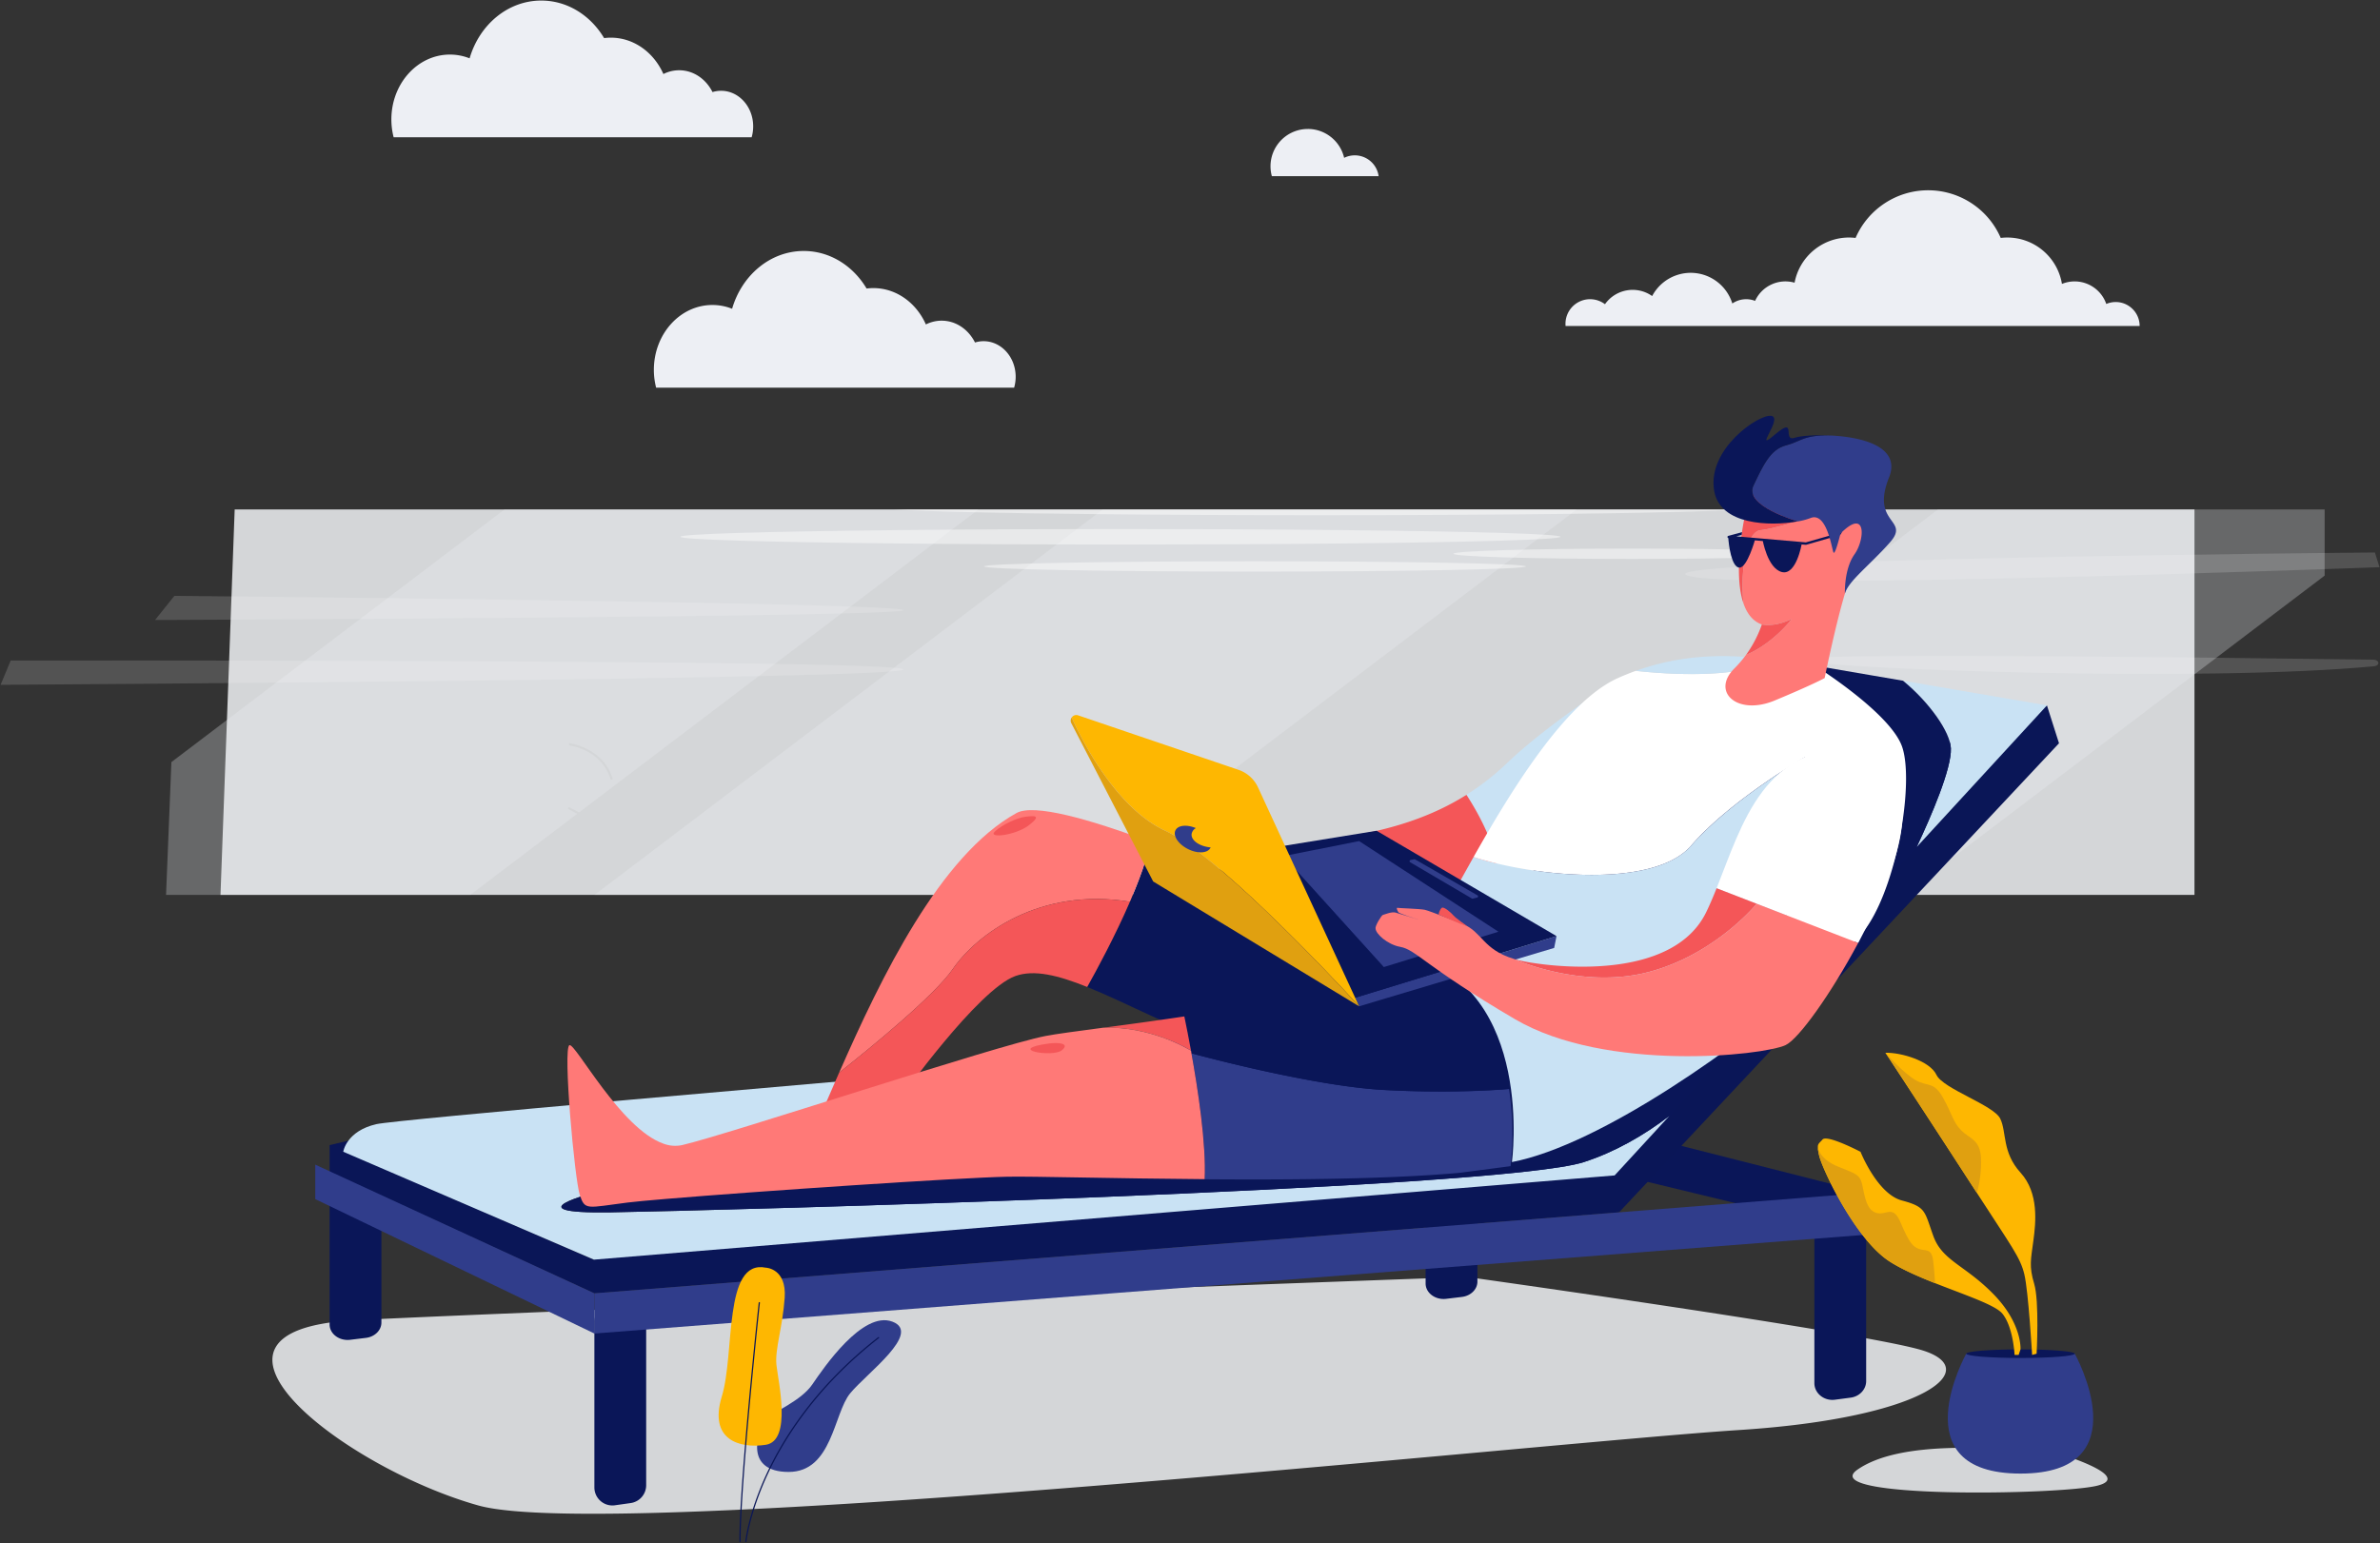<svg width="1624" height="1053" xmlns="http://www.w3.org/2000/svg"><rect width="100%" height="100%" fill="#333333" stroke="none"/><g fill="none" fill-rule="evenodd"><path fill="#D4D6D8" d="M1497.411 347.665v263.058H150.45l3.331-90.646.65-17.428 5.705-154.984z"/><g opacity=".28" fill="#EDEFF4"><path d="M667.697 347.665l-2.565 1.933-15.59 11.83-12.767 9.705-315.906 239.59H113.305l3.648-90.646 227.318-172.412zM1075.88 347.665l-3.932 2.999-18.747 14.204-4.147 3.149-9.353 7.098-7.178 5.44-6.08 4.59-3.856 2.949-293.544 222.63H405.642l293.144-222.33 5.08-3.857 17.098-12.98 13.85-10.513 13.45-10.172 4.214-3.207zM1586.232 347.673v45.144l-287.298 217.906H975.533l346.836-263.05z"/></g><g opacity=".16" fill="#FFF"><path d="M118.985 406.655s460 4.165 495.928 9.263c35.928 5.099-509.103 7.198-509.103 7.198l13.175-16.461zM1620.527 377.047c-6.28 0-497.677 4.457-469.42 15.587 28.258 11.13 472.56-5.565 472.56-5.565l-3.14-10.022zM7.304 450.782s601.538-.883 609.133 5.948C624.032 463.562.4 467.352.4 467.352l6.904-16.57zM1619.703 454.698c4.547-.425 4.097-4.474-.5-4.532-102.137-1.375-412.97-5.124-391.95.441 22.81 6.04 275.33 15.196 392.45 4.09z"/></g><g opacity=".46" transform="translate(463.881 347.39)" fill="#FFF"><path d="M726.22.275C707.805 1.5 665.223 2.54 608.075 3.274c-48.729.583-108.026.941-172.028.941-55.324 0-107.15-.258-151.656-.733-31.964-.333-60.122-.758-83.133-1.274C175.775 1.64 156.68.983 145.87.275h580.35z"/><ellipse cx="300.632" cy="18.936" rx="300.257" ry="5.298"/><ellipse cx="392.467" cy="39.154" rx="184.861" ry="3.532"/><ellipse cx="649.941" cy="30.515" rx="122.067" ry="3.532"/></g><path d="M486.109 208.134a36.301 36.301 0 0113.442 2.574c6.662-22.876 26.025-39.429 48.886-39.429 17.93 0 33.705 10.189 42.89 25.617a37.74 37.74 0 014.573-.292c15.757 0 29.382 10.114 35.878 24.81a23.846 23.846 0 0110.751-2.575c9.803 0 18.322 6.015 22.77 14.895a20.024 20.024 0 015.83-.9c12.109 0 21.92 10.88 21.92 24.301 0 2.506-.354 5-1.05 7.406H447.708a48.39 48.39 0 01-1.541-12.12c0-24.468 17.88-44.287 39.942-44.287zM892.384 88.005c11.84.004 22.116 8.173 24.793 19.71a16.41 16.41 0 0114.968.218 16.42 16.42 0 018.567 12.279H867.85a25.456 25.456 0 014.301-22.17 25.44 25.44 0 0120.234-10.02v-.017zM306.994 37.238c4.603.002 9.164.876 13.442 2.574C327.099 16.936 346.462.383 369.323.383c17.93 0 33.704 10.189 42.898 25.625a35.992 35.992 0 014.564-.3c15.765 0 29.382 10.122 35.886 24.81a23.78 23.78 0 0110.744-2.575c9.802 0 18.322 6.015 22.769 14.895a19.982 19.982 0 015.83-.89c12.109 0 21.92 10.829 21.92 24.291a26.757 26.757 0 01-1.041 7.415h-244.3a48.898 48.898 0 01-1.54-12.155c0-24.442 17.888-44.26 39.941-44.26zM1443.644 206.118c-2.207 0-4.391.448-6.42 1.316a22.84 22.84 0 00-12.179-13.358 22.83 22.83 0 00-18.07-.32c-3.03-18.263-18.82-31.655-37.327-31.657a37.274 37.274 0 00-4.447.275c-8.551-19.745-28.008-32.524-49.52-32.524-21.51 0-40.968 12.78-49.519 32.524a37.274 37.274 0 00-4.447-.275c-18.186.007-33.796 12.95-37.177 30.823-10.811-3.092-22.26 2.179-26.942 12.405a16.727 16.727 0 00-15.532 1.79 29.746 29.746 0 00-54.708-5.082c-10.431-7.345-24.84-4.851-32.197 5.574a16.786 16.786 0 00-17.628-1.671 16.795 16.795 0 00-9.322 15.059c0 .5 0 .991.075 1.474h391.709c0-9.031-7.32-16.353-16.349-16.353z" fill="#EDEFF4"/><path d="M388.286 508.664h.233a40.659 40.659 0 0112.959 4.599 31.188 31.188 0 0115.24 18.877l1.383-.4c-3.115-10.83-10.56-16.995-17.173-20.394a41.1 41.1 0 00-12.492-4.165l-.175 1.425.025.058zM419.308 551.6c.3-.716 5.913-13.795 24.819-20.993l-.508-1.341c-19.988 7.622-25.618 21.726-25.66 21.835l1.341.524.008-.025zM419.742 558.515l.058-.142a39.079 39.079 0 0123.01-19.16l-.44-1.367a41.423 41.423 0 00-18.606 12.188 33.857 33.857 0 00-5.338 7.94l1.316.574v-.033zM387.495 551.984l1.14.574a161.622 161.622 0 0115.591 9.164c6.488 4.34 12.917 9.639 15.257 14.387l1.283-.641c-1.5-3-4.28-5.99-7.62-8.847-9.994-8.556-24.985-15.879-25.027-15.887l-.624 1.283v-.033zM1404.968 991.986s51.735 15.687 25.868 21.96c-25.868 6.273-192.04 9.014-163.433-10.98s91.319-15.679 137.565-10.98zM1000.617 871.39s262.863 36.78 308.918 49.485c46.055 12.704 5.422 46.81-122.99 55.041-128.413 8.23-768.86 77.059-860.154 51.467-91.294-25.592-214.152-119.795-83.815-126.427 130.336-6.63 758.041-29.565 758.041-29.565z" fill="#D4D6D8"/><g><path d="M1273.383 840.167v102.318c0 5.698-4.514 10.522-10.577 11.321l-10.744 1.417c-7.403.974-14.016-4.374-14.016-11.322V838.843c0-6.915 6.546-12.246 13.916-11.33l10.744 1.325c6.08.758 10.677 5.606 10.677 11.33zM440.92 903.489v110.073a12.303 12.303 0 01-10.577 12.18l-10.743 1.516a12.29 12.29 0 01-9.785-2.892 12.298 12.298 0 01-4.231-9.287V902.056a12.29 12.29 0 0113.916-12.188l10.743 1.425a12.303 12.303 0 0110.677 12.196zM260.248 808.078v94.486c0 5.265-4.514 9.722-10.577 10.455l-10.743 1.308c-7.404.9-14.016-4.04-14.016-10.455V806.82c0-6.382 6.545-11.305 13.916-10.464l10.743 1.233c6.105.7 10.677 5.174 10.677 10.489zM1008.113 780.128v94.487c0 5.256-4.506 9.713-10.577 10.455l-10.744 1.3c-7.403.9-14.016-4.033-14.016-10.447V778.92c0-6.381 6.546-11.305 13.916-10.463l10.744 1.233c6.113.666 10.677 5.14 10.677 10.438z" fill="#0A1658"/><path fill="#0A1658" d="M1273.35 814.009l-134.218-34.106-18.514 25.775 152.731 36.947z"/><path fill="#0A1657" d="M1396.74 481.39L405.292 859.627l-159.527-69.12 3.59-14.82-24.443 5.781v18.428l180.672 82.715 699.177-55.274 300.207-320.099z"/><path d="M1216.035 450.424l-56.224 47.602c34.079-20.627 59.713-36.422 73.971-44.561l-17.747-3.04zM1198.695 682c-1.399 7.982-4.997 16.879-10.468 26.1l92.892-101c-27.25 15.786-77.777 48.318-82.424 74.9zM1331.189 510.672c.574 13.829-13.409 46.252-23.32 67.353l88.87-96.636-98.18-16.828c18.13 14.929 32.172 35.023 32.63 46.11zM416.752 827.355c-69.666 1.091-9.703-13.87-9.703-13.87 92.743.307 211.653-37.897 330.63-89.73-189.05 16.177-467.312 40.311-480.837 43.402-20.57 4.707-22.628 18.828-22.628 18.828l171.07 73.643 696.463-57.482 37.377-40.637c-17.581 13.504-37.669 24.859-58.373 31.557-58.197 18.785-594.334 33.19-664 34.289z" fill="#C9E2F4"/><path d="M1281.12 607.1l26.75-29.091c9.91-21.102 23.893-53.525 23.319-67.354-.458-11.071-14.466-31.165-32.63-46.094l-64.777-11.096c-14.258 8.139-39.892 23.934-73.971 44.56L910.564 709.052s-74.329 6.273-172.877 14.703c-118.985 51.834-237.895 90.038-330.63 89.73 0 0-59.962 14.995 9.703 13.87 69.665-1.124 605.802-15.503 664.008-34.322 20.704-6.664 40.808-18.052 58.372-31.556l49.137-53.375c5.43-9.222 9.07-18.12 10.468-26.1 4.597-26.583 55.125-59.115 82.374-74.902z" fill="#0A1658"/><path fill="#303D8B" d="M405.584 882.612l867.765-68.603v28.616l-867.765 67.429z"/><path fill="#303D8B" d="M405.584 910.054l-190.475-91.738v-23.518l190.475 87.814"/></g><g><path d="M1415.72 923.8h-74.046s-45.689 81.823 37.027 81.823c82.716 0 37.019-81.824 37.019-81.824z" fill="#303D8B"/><path d="M1415.72 923.8c0 1.624-16.582 2.932-37.027 2.932-20.446 0-37.027-1.308-37.027-2.933 0-1.624 16.573-2.924 37.027-2.924s37.027 1.333 37.027 2.924z" fill="#0A1658"/><path d="M1286.508 718.456s39.05 59.423 62.461 95.695c23.41 36.271 29.565 43.802 32.355 55.524 2.79 11.721 5.297 54.982 5.297 54.982l3.073-.833s1.95-35.713-1.665-47.71c-3.615-11.996-2.232-16.736-.558-29.29 1.674-12.555 3.906-32.648-8.787-46.602-12.692-13.954-9.344-27.617-13.808-36.822-4.464-9.205-39.05-20.369-43.515-29.857-4.464-9.489-23.977-15.37-34.853-15.087z" fill="#FEB701"/><path d="M1286.508 718.456s12.276 13.945 20.637 18.686c8.362 4.74 12.276.558 18.689 12.004 6.412 11.447 6.662 16.462 12.492 22.318 5.83 5.857 12.85 6.14 13.408 18.97.287 8.001-.654 16-2.79 23.717 0 0-59.93-92.63-62.436-95.695z" fill="#E0A010"/><path d="M1378.693 920.875l-1.258 3.766h-2.79s-.833-18.97-8.328-28.175c-4.855-5.948-25.493-12.687-45.888-20.777-11.227-4.456-22.395-9.305-30.815-14.662-23.71-15.07-46.305-63.613-48.245-72.268a29.099 29.099 0 01-.966-6.098c.05-2.325 1.2-2.675 3.19-4.999 3.064-3.632 25.942 8.373 25.942 8.373s11.435 28.724 28.166 33.197c16.731 4.474 15.349 7.248 21.52 24.276 6.171 17.028 21.728 19.802 41.241 39.887 19.513 20.086 18.23 37.48 18.23 37.48z" fill="#FEB701"/><path d="M1320.387 875.69c-11.226-4.457-22.395-9.306-30.814-14.663-23.71-15.07-46.305-63.613-48.246-72.268a29.099 29.099 0 01-.966-6.098c.067.574 1.166 8.255 13.517 13.329 12.817 5.29 15.332 5.29 17.006 13.387 1.674 8.098 3.082 16.745 9.77 18.42 6.687 1.674 10.884-5.832 16.172 6.414 5.289 12.246 7.829 16.453 12.701 18.128 4.872 1.674 8.57-.834 9.652 8.655.658 5.823 1.025 11.313 1.208 14.695z" fill="#E0A010"/></g><g><path d="M524.26 967.66c3.956-4.582 22.262-11.546 29.982-22.817 7.72-11.272 34.362-50.593 54.7-42.895 20.337 7.697-17.59 35.197-28.858 48.943-11.268 13.745-12.184 53.616-41.965 53.616-29.782 0-22.653-26.675-13.858-36.847z" fill="#303D8B"/><path d="M522.52 865.101s14.291.417 12.917 20.485c-1.374 20.069-6.738 35.056-5.638 45.82 1.1 10.762 10.826 51.824-7.28 54.574-18.105 2.749-39.033-3.441-29.98-32.998 9.052-29.558.84-93.654 29.98-87.88z" fill="#FEB701"/><path d="M504.93 1052.4a.416.416 0 01-.416-.416c0-41.162 13.059-161.79 13.192-162.999a.425.425 0 01.458-.375.408.408 0 01.367.459c-.125 1.216-13.192 121.803-13.184 162.915a.425.425 0 01-.416.416zM508.962 1052.4h-.042a.408.408 0 01-.375-.45c0-.191 2.057-19.027 14.216-45.502 11.219-24.417 33.588-60.53 76.47-93.912a.416.416 0 11.508.658c-42.732 33.265-65.027 69.245-76.203 93.562-12.11 26.359-14.158 45.086-14.158 45.278a.408.408 0 01-.416.366z" fill="#0A1657"/></g><g><path d="M943.436 643.563s-86.464-42.228-158.453-69.053c-6.43 31.523-32.688 80.408-43.131 99.035 48.794 19.652 119.66 63.73 214.626 68.07 133.976 6.14-13.042-98.052-13.042-98.052z" fill="#0A1658"/><path d="M650.141 661.307c16.407-23.767 59.489-55.99 120.868-45.927 6.212-14.387 11.534-28.882 13.974-40.87-42.249-15.745-79.5-26.184-91.343-19.686-52.16 28.8-92.344 111.873-121.05 177.194 21.894-17.328 65-52.533 77.551-70.71z" fill="#FF7977"/><path d="M614.28 749.638s52.91-74.268 78.477-83.524c12.734-4.607 29.057-.641 49.095 7.431C748.322 662 760.865 638.831 771 615.38c-61.379-10.063-104.46 22.16-120.867 45.927-12.55 18.178-55.657 53.383-77.552 70.711-4.622 10.505-8.953 20.56-12.984 29.85l54.683-12.23zM699.81 557.374c5.564-.642 11.469-1.325 2.358 5.731-9.111 7.056-28.391 9.264-23.378 4.415 5.014-4.848 15.54-9.513 21.02-10.146z" fill="#F45658"/><path d="M944.119 743.84c-49.97-2.75-131.12-24.993-131.12-24.993v-1.666c-.15-.241-.283-.483-.433-.716 4.997 27.116 10.535 64.146 9.428 88.305 59.963.458 126.847-.116 174.25-4.423 21.83-2.833 34.496-4.524 34.496-4.524a205.588 205.588 0 00-1.04-52.642s-35.604 3.4-85.581.659z" fill="#303D8B"/><path d="M813 718.814s81.15 22.276 131.119 24.992c49.969 2.716 85.58-.7 85.58-.7-5.23-34.455-21.578-75.417-68.241-88.355-27.666 17.495-95.05 30.099-153.33 38.83a970.04 970.04 0 014.438 22.85c.15.234.283.475.433.717v1.666z" fill="#0A1658"/><path d="M812.666 716.973a974.21 974.21 0 00-4.539-23.326c-20.287 3.04-39.475 5.615-55.499 7.748 31.572-1.175 56.874 13.654 60.038 15.578z" fill="#F45658"/><path d="M812.666 716.973c-3.148-1.924-28.466-16.753-60.038-15.612-18.055 2.408-32.088 4.266-39.142 5.624-34.487 6.664-215.942 67.037-248.08 74.484-4.316.903-8.8.533-12.91-1.066-29.073-10.338-59.813-68.503-63.902-67.145-4.705 1.566 3.523 91.737 7.054 102.325 3.531 10.589 4.697 8.623 32.53 5.09 4.672-.59 13.975-1.457 26.409-2.499 61.529-5.148 199.71-14.487 232.64-15.137 17.747-.358 72.522 1.225 134.775 1.667 1.091-23.976-4.414-60.665-9.336-87.731z" fill="#FF7977"/><path d="M715.634 712.133c6.455-.891 14.891-.2 8.82 4.698-6.071 4.899-38.801-.583-8.82-4.698z" fill="#F45658"/><path d="M1022.412 604.684c39.417-47.76 85.298-143.555 85.298-143.555s-50.37 31.807-78.977 59.248a174.816 174.816 0 01-28.116 22.026c8.92 13.838 20.246 34.823 21.654 53.925.2 2.78.248 5.57.141 8.356z" fill="#C9E2F4"/><path d="M994.388 629.484c8.328-3.54 17.997-12.604 28.066-24.8a75.657 75.657 0 00-.15-8.331c-1.4-19.102-12.726-40.087-21.653-53.925-22.953 14.42-50.061 23.76-84.365 28.933-49.42 7.422 37.01 75.493 78.102 58.123z" fill="#F45658"/><path d="M1231.85 516.545s-50.86 29.282-77.902 60.564c-25.276 29.232-106.168 21.385-148.475 7.756-13.492 23.876-24.719 45.194-32.397 57.432-2.132 3.399-5.788 6.664-10.685 9.738 85.322 23.66 69.274 140.997 69.274 140.997 60.712-11.613 157.345-80.516 209.462-126.918-20.728-39.296-64.21-101.718-9.277-149.57z" fill="#C9E2F4"/><path d="M1297.976 509.789c-7.837-23.126-59.18-55.275-59.18-55.275-8.637-1.29-17.74-2.807-27.309-4.09-26.217 13.021-73.663 9.764-95.316 7.398a181.31 181.31 0 00-12.192 4.923c-35.079 15.712-71.373 74.093-98.506 122.12 42.307 13.629 123.199 21.476 148.475-7.756 27.041-31.282 77.902-60.564 77.902-60.564-54.966 47.851-11.451 110.273 9.277 149.57 16.515-14.705 28.583-27.15 33.596-34.798 20.83-31.748 31.09-98.394 23.253-121.528z" fill="#FFF"/><path d="M1211.487 450.424c-28.04-3.74-59.963-5.348-95.316 7.398 21.653 2.366 69.1 5.623 95.316-7.398z" fill="#C9E2F4"/><path fill="#303D8B" d="M927.404 686.75l133.093-39.846 1.607-8.073-137.398 42.07z"/><path fill="#0A1658" d="M924.706 680.901l137.398-42.07-122.782-71.885-96.458 15.678z"/><path fill="#303D8B" d="M944.269 659.95l78.193-24.11-95.058-61.855-51.618 10.247zM1008.138 611.007l-42.54-24.526a.833.833 0 00-.584-.092l-2.498.5a.833.833 0 00-.259 1.558l42.091 24.734a.833.833 0 00.625.092l2.965-.734a.833.833 0 00.2-1.532z"/><path d="M795.244 566.987c39.684 18.278 132.16 119.762 132.16 119.762l-69-149.42a22.697 22.697 0 00-13.274-11.954L735.664 488.18a3.764 3.764 0 00-4.364 1.441c4.314 9.822 28.14 60.88 63.944 77.367z" fill="#FEB701"/><path d="M731.025 493.569l55.849 107.982 140.53 85.198s-92.443-101.484-132.16-119.762c-35.812-16.486-59.63-67.545-63.944-77.367a3.758 3.758 0 00-.275 3.949z" fill="#E0A010"/><path d="M813.108 569.178a5.74 5.74 0 012.881-4.057c-6.113-2.566-12.142-2.008-13.891 1.483-1.89 3.757 1.924 9.489 8.511 12.804 6.588 3.316 13.467 2.941 15.35-.833.049-.091.074-.183.116-.275l-.567-.05c-7.328-.824-12.883-4.89-12.4-9.072z" fill="#303D8B"/><g><path d="M1273.874 352.588c-3.914-14.062-25.71-33.072-46.863-33.697 7.787 4.44 14.275 13.929 17.856 30.757 0 0-30.815 10.83-43.498 12.146-10.827 1.124-13.892 32.298-11.66 50.126 2.374 6.806 6.296 12.054 12.492 14.245 0 0 8.329 2.133 20.363-3.749 0 0-12.293 16.545-31.206 24.518a74.479 74.479 0 01-7.82 9.163c-16.265 16.07 1.957 32.54 27.433 21.952 25.476-10.589 34.096-15.304 34.096-15.304s11.393-56.499 19.005-72.135c8.478-13.654 12.534-28.225 9.802-38.022z" fill="#FF7977"/><path d="M1201.369 361.794c12.717-1.316 43.498-12.146 43.498-12.146-3.581-16.828-10.069-26.317-17.856-30.757-13.8-.408-27.316 6.998-35.445 28.699 0 0-9.944 41.17-1.849 64.33-2.24-17.828.825-49.002 11.652-50.126zM1222.58 422.416c-12.05 5.882-20.362 3.75-20.362 3.75a81.65 81.65 0 01-10.827 20.776c18.897-7.981 31.19-24.526 31.19-24.526z" fill="#F45658"/><path d="M1232.65 371.724a1.74 1.74 0 01-.584.058l-52.7-4.582a.766.766 0 01-.092-1.482l9.41-2.575-.282 1.925-3.657.95 47.471 4.123 24.693-6.998-1.274 1.966-22.986 6.615z" fill="#0A1658"/><path d="M1229.393 371.282s-3.723 21.66-13.583 19.086c-9.86-2.574-13.134-22.151-13.134-22.151l26.717 3.065zM1197.596 368.125s-5.43 19.619-10.777 19.244c-5.347-.375-7.287-15.578-7.545-20.827l18.322 1.583z" fill="#0A1658"/><path d="M1288.965 325.93c8.245-20.702-17.131-27.416-38.593-28.666-19.58-.833-21.179 3.966-31.756 6.706-10.577 2.741-15.482 13.53-22.144 27.442-6.663 13.912 29.981 24.309 29.981 24.309l-.3.2a46.052 46.052 0 009.161-2.358c11.36-4.707 14.691 21.76 15.824 23.526 1.133 1.766 4.705-12.938 4.705-12.938 17.831-18.036 16.857 3.916 9.603 14.113-7.254 10.196-6.571 26.841-6.571 26.841 2.448-8.639 16.373-18.802 30.673-34.88 14.3-16.079-13.326-12.347-.583-44.295z" fill="#303D8B"/><path d="M1196.472 331.412c6.662-13.913 11.56-24.692 22.144-27.442 10.585-2.749 12.176-7.539 31.756-6.706-11.66-.683-22.178.242-25.493 1.416-9.402 3.333 1.966-15.486-13.716-2.157-15.682 13.329 5.88-11.372-2.499-12.738-8.378-1.366-43.898 22.543-39 51.159 4.038 23.568 38.234 24.159 56.531 20.977l.3-.2s-36.686-10.389-30.023-24.31z" fill="#0A1658"/></g><g><path d="M1270.934 510.963c-67.042-4.998-82.166 51.542-99.605 95.195l96.607 37.405c14.89-27.85 27.625-58.315 29.765-79.783 4.83-48.327-20.704-52.359-26.767-52.817z" fill="#FFF"/><path d="M1124.358 663.507c45.855-11.805 74.337-46.752 74.337-46.752l-27.366-10.597c-2.282 5.723-4.606 11.23-7.096 16.345-21.453 44.103-94.059 39.104-123.157 33.806a72.204 72.204 0 01-8.195-1.95s45.622 20.944 91.477 9.148z" fill="#F45658"/><path d="M1198.695 616.755s-28.482 34.947-74.337 46.752c-45.855 11.804-91.494-9.164-91.494-9.164-20.87-6.273-21.537-18.328-34.429-23.626 0 0-22.927-9.164-26.309-9.855-3.38-.692-17.78-1.1-18.663-1.316-.883-.217.075 2.274.883 3.157.65.708 11.493 4.265 15.732 5.631-4.306-1.374-15.54-4.998-17.823-5.556-2.831-.733-7.612 1.391-8.636 1.616-1.024.225-5.405 7.548-4.997 9.164-.058 3.624 8.12 11.055 16.806 12.612 10.969 1.958 16.848 13.33 78.377 49.393 31.023 18.186 73.596 24.41 110.257 25.159 36.045.733 66.368-3.824 74.338-7.498 8.928-4.165 30.906-34.889 49.52-69.694l-69.225-26.775z" fill="#FF7977"/><path d="M1001.05 631.942s-7.745-5.374-9.16-7.09c-1.417-1.716-6.713-6.514-8.13-5.29-1.415 1.225-2.381 4.49-1.898 4.674.483.183 16.798 7.447 19.188 7.706z" fill="#F45658"/></g></g></g></svg>